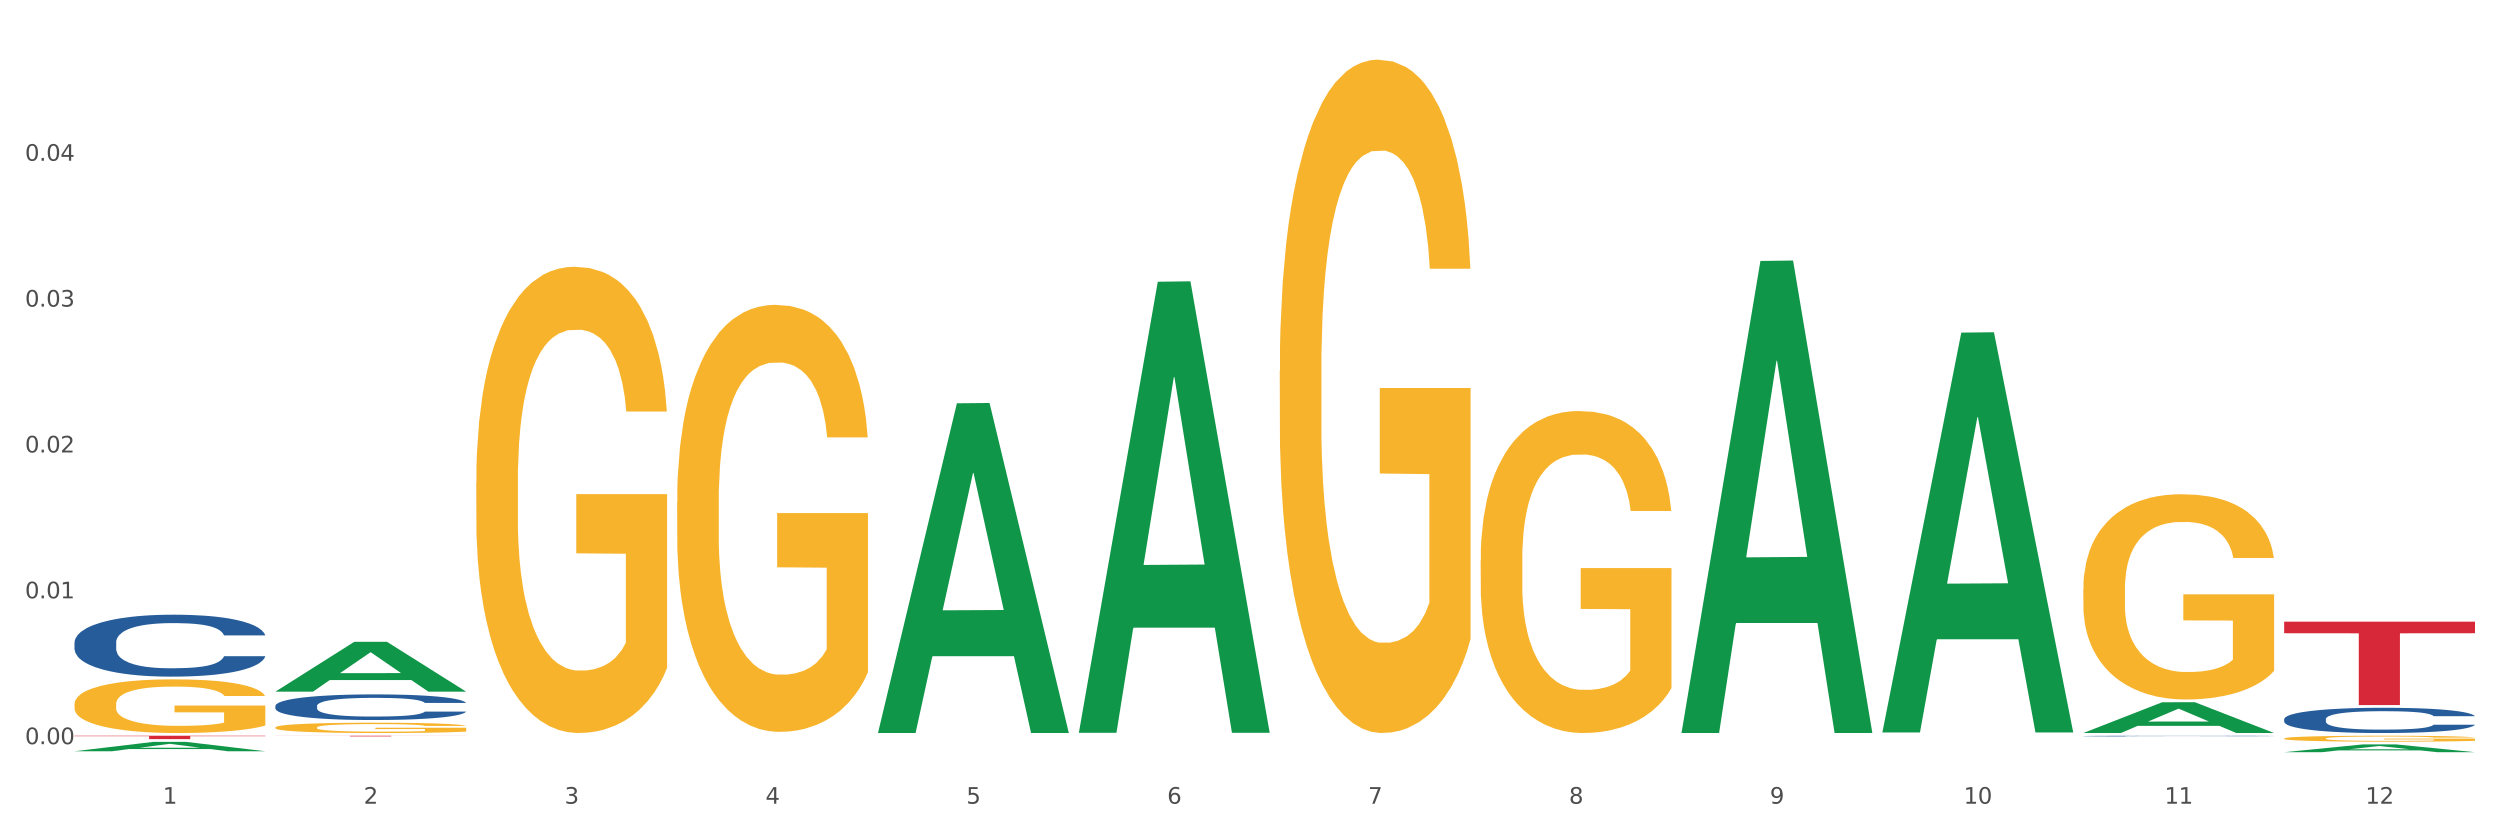 <?xml version="1.0" encoding="utf-8" standalone="no"?>
<!DOCTYPE svg PUBLIC "-//W3C//DTD SVG 1.1//EN"
  "http://www.w3.org/Graphics/SVG/1.1/DTD/svg11.dtd">
<svg xmlns:xlink="http://www.w3.org/1999/xlink" width="1080pt" height="360pt" viewBox="0 0 1080 360" xmlns="http://www.w3.org/2000/svg" version="1.1">
 <rect x="0" y="0" width="1080" height="360" fill="#333333" stroke="none"/>
 <defs>
  <style type="text/css">*{stroke-linejoin: round; stroke-linecap: butt}</style>
 </defs>
 <g id="figure_1">
  <g id="patch_1">
   <path d="M 0 360 
L 1080 360 
L 1080 0 
L 0 0 
z
" style="fill: #ffffff; stroke: #ffffff; stroke-linejoin: miter"/>
  </g>
  <g id="axes_1">
   <g id="matplotlib.axis_1">
    <g id="xtick_1">
     <g id="text_1">
      <!-- 1 -->
      <g style="fill: #4d4d4d" transform="translate(70.342 347.204) scale(0.096 -0.096)">
       <defs>
        <path id="DejaVuSans-31" d="M 794 531 
L 1825 531 
L 1825 4091 
L 703 3866 
L 703 4441 
L 1819 4666 
L 2450 4666 
L 2450 531 
L 3481 531 
L 3481 0 
L 794 0 
L 794 531 
z
" transform="scale(0.016)"/>
       </defs>
       <use xlink:href="#DejaVuSans-31"/>
      </g>
     </g>
    </g>
    <g id="xtick_2">
     <g id="text_2">
      <!-- 2 -->
      <g style="fill: #4d4d4d" transform="translate(157.122 347.204) scale(0.096 -0.096)">
       <defs>
        <path id="DejaVuSans-32" d="M 1228 531 
L 3431 531 
L 3431 0 
L 469 0 
L 469 531 
Q 828 903 1448 1529 
Q 2069 2156 2228 2338 
Q 2531 2678 2651 2914 
Q 2772 3150 2772 3378 
Q 2772 3750 2511 3984 
Q 2250 4219 1831 4219 
Q 1534 4219 1204 4116 
Q 875 4013 500 3803 
L 500 4441 
Q 881 4594 1212 4672 
Q 1544 4750 1819 4750 
Q 2544 4750 2975 4387 
Q 3406 4025 3406 3419 
Q 3406 3131 3298 2873 
Q 3191 2616 2906 2266 
Q 2828 2175 2409 1742 
Q 1991 1309 1228 531 
z
" transform="scale(0.016)"/>
       </defs>
       <use xlink:href="#DejaVuSans-32"/>
      </g>
     </g>
    </g>
    <g id="xtick_3">
     <g id="text_3">
      <!-- 3 -->
      <g style="fill: #4d4d4d" transform="translate(243.902 347.204) scale(0.096 -0.096)">
       <defs>
        <path id="DejaVuSans-33" d="M 2597 2516 
Q 3050 2419 3304 2112 
Q 3559 1806 3559 1356 
Q 3559 666 3084 287 
Q 2609 -91 1734 -91 
Q 1441 -91 1130 -33 
Q 819 25 488 141 
L 488 750 
Q 750 597 1062 519 
Q 1375 441 1716 441 
Q 2309 441 2620 675 
Q 2931 909 2931 1356 
Q 2931 1769 2642 2001 
Q 2353 2234 1838 2234 
L 1294 2234 
L 1294 2753 
L 1863 2753 
Q 2328 2753 2575 2939 
Q 2822 3125 2822 3475 
Q 2822 3834 2567 4026 
Q 2313 4219 1838 4219 
Q 1578 4219 1281 4162 
Q 984 4106 628 3988 
L 628 4550 
Q 988 4650 1302 4700 
Q 1616 4750 1894 4750 
Q 2613 4750 3031 4423 
Q 3450 4097 3450 3541 
Q 3450 3153 3228 2886 
Q 3006 2619 2597 2516 
z
" transform="scale(0.016)"/>
       </defs>
       <use xlink:href="#DejaVuSans-33"/>
      </g>
     </g>
    </g>
    <g id="xtick_4">
     <g id="text_4">
      <!-- 4 -->
      <g style="fill: #4d4d4d" transform="translate(330.683 347.204) scale(0.096 -0.096)">
       <defs>
        <path id="DejaVuSans-34" d="M 2419 4116 
L 825 1625 
L 2419 1625 
L 2419 4116 
z
M 2253 4666 
L 3047 4666 
L 3047 1625 
L 3713 1625 
L 3713 1100 
L 3047 1100 
L 3047 0 
L 2419 0 
L 2419 1100 
L 313 1100 
L 313 1709 
L 2253 4666 
z
" transform="scale(0.016)"/>
       </defs>
       <use xlink:href="#DejaVuSans-34"/>
      </g>
     </g>
    </g>
    <g id="xtick_5">
     <g id="text_5">
      <!-- 5 -->
      <g style="fill: #4d4d4d" transform="translate(417.463 347.204) scale(0.096 -0.096)">
       <defs>
        <path id="DejaVuSans-35" d="M 691 4666 
L 3169 4666 
L 3169 4134 
L 1269 4134 
L 1269 2991 
Q 1406 3038 1543 3061 
Q 1681 3084 1819 3084 
Q 2600 3084 3056 2656 
Q 3513 2228 3513 1497 
Q 3513 744 3044 326 
Q 2575 -91 1722 -91 
Q 1428 -91 1123 -41 
Q 819 9 494 109 
L 494 744 
Q 775 591 1075 516 
Q 1375 441 1709 441 
Q 2250 441 2565 725 
Q 2881 1009 2881 1497 
Q 2881 1984 2565 2268 
Q 2250 2553 1709 2553 
Q 1456 2553 1204 2497 
Q 953 2441 691 2322 
L 691 4666 
z
" transform="scale(0.016)"/>
       </defs>
       <use xlink:href="#DejaVuSans-35"/>
      </g>
     </g>
    </g>
    <g id="xtick_6">
     <g id="text_6">
      <!-- 6 -->
      <g style="fill: #4d4d4d" transform="translate(504.243 347.204) scale(0.096 -0.096)">
       <defs>
        <path id="DejaVuSans-36" d="M 2113 2584 
Q 1688 2584 1439 2293 
Q 1191 2003 1191 1497 
Q 1191 994 1439 701 
Q 1688 409 2113 409 
Q 2538 409 2786 701 
Q 3034 994 3034 1497 
Q 3034 2003 2786 2293 
Q 2538 2584 2113 2584 
z
M 3366 4563 
L 3366 3988 
Q 3128 4100 2886 4159 
Q 2644 4219 2406 4219 
Q 1781 4219 1451 3797 
Q 1122 3375 1075 2522 
Q 1259 2794 1537 2939 
Q 1816 3084 2150 3084 
Q 2853 3084 3261 2657 
Q 3669 2231 3669 1497 
Q 3669 778 3244 343 
Q 2819 -91 2113 -91 
Q 1303 -91 875 529 
Q 447 1150 447 2328 
Q 447 3434 972 4092 
Q 1497 4750 2381 4750 
Q 2619 4750 2861 4703 
Q 3103 4656 3366 4563 
z
" transform="scale(0.016)"/>
       </defs>
       <use xlink:href="#DejaVuSans-36"/>
      </g>
     </g>
    </g>
    <g id="xtick_7">
     <g id="text_7">
      <!-- 7 -->
      <g style="fill: #4d4d4d" transform="translate(591.024 347.204) scale(0.096 -0.096)">
       <defs>
        <path id="DejaVuSans-37" d="M 525 4666 
L 3525 4666 
L 3525 4397 
L 1831 0 
L 1172 0 
L 2766 4134 
L 525 4134 
L 525 4666 
z
" transform="scale(0.016)"/>
       </defs>
       <use xlink:href="#DejaVuSans-37"/>
      </g>
     </g>
    </g>
    <g id="xtick_8">
     <g id="text_8">
      <!-- 8 -->
      <g style="fill: #4d4d4d" transform="translate(677.804 347.204) scale(0.096 -0.096)">
       <defs>
        <path id="DejaVuSans-38" d="M 2034 2216 
Q 1584 2216 1326 1975 
Q 1069 1734 1069 1313 
Q 1069 891 1326 650 
Q 1584 409 2034 409 
Q 2484 409 2743 651 
Q 3003 894 3003 1313 
Q 3003 1734 2745 1975 
Q 2488 2216 2034 2216 
z
M 1403 2484 
Q 997 2584 770 2862 
Q 544 3141 544 3541 
Q 544 4100 942 4425 
Q 1341 4750 2034 4750 
Q 2731 4750 3128 4425 
Q 3525 4100 3525 3541 
Q 3525 3141 3298 2862 
Q 3072 2584 2669 2484 
Q 3125 2378 3379 2068 
Q 3634 1759 3634 1313 
Q 3634 634 3220 271 
Q 2806 -91 2034 -91 
Q 1263 -91 848 271 
Q 434 634 434 1313 
Q 434 1759 690 2068 
Q 947 2378 1403 2484 
z
M 1172 3481 
Q 1172 3119 1398 2916 
Q 1625 2713 2034 2713 
Q 2441 2713 2670 2916 
Q 2900 3119 2900 3481 
Q 2900 3844 2670 4047 
Q 2441 4250 2034 4250 
Q 1625 4250 1398 4047 
Q 1172 3844 1172 3481 
z
" transform="scale(0.016)"/>
       </defs>
       <use xlink:href="#DejaVuSans-38"/>
      </g>
     </g>
    </g>
    <g id="xtick_9">
     <g id="text_9">
      <!-- 9 -->
      <g style="fill: #4d4d4d" transform="translate(764.584 347.204) scale(0.096 -0.096)">
       <defs>
        <path id="DejaVuSans-39" d="M 703 97 
L 703 672 
Q 941 559 1184 500 
Q 1428 441 1663 441 
Q 2288 441 2617 861 
Q 2947 1281 2994 2138 
Q 2813 1869 2534 1725 
Q 2256 1581 1919 1581 
Q 1219 1581 811 2004 
Q 403 2428 403 3163 
Q 403 3881 828 4315 
Q 1253 4750 1959 4750 
Q 2769 4750 3195 4129 
Q 3622 3509 3622 2328 
Q 3622 1225 3098 567 
Q 2575 -91 1691 -91 
Q 1453 -91 1209 -44 
Q 966 3 703 97 
z
M 1959 2075 
Q 2384 2075 2632 2365 
Q 2881 2656 2881 3163 
Q 2881 3666 2632 3958 
Q 2384 4250 1959 4250 
Q 1534 4250 1286 3958 
Q 1038 3666 1038 3163 
Q 1038 2656 1286 2365 
Q 1534 2075 1959 2075 
z
" transform="scale(0.016)"/>
       </defs>
       <use xlink:href="#DejaVuSans-39"/>
      </g>
     </g>
    </g>
    <g id="xtick_10">
     <g id="text_10">
      <!-- 10 -->
      <g style="fill: #4d4d4d" transform="translate(848.311 347.204) scale(0.096 -0.096)">
       <defs>
        <path id="DejaVuSans-30" d="M 2034 4250 
Q 1547 4250 1301 3770 
Q 1056 3291 1056 2328 
Q 1056 1369 1301 889 
Q 1547 409 2034 409 
Q 2525 409 2770 889 
Q 3016 1369 3016 2328 
Q 3016 3291 2770 3770 
Q 2525 4250 2034 4250 
z
M 2034 4750 
Q 2819 4750 3233 4129 
Q 3647 3509 3647 2328 
Q 3647 1150 3233 529 
Q 2819 -91 2034 -91 
Q 1250 -91 836 529 
Q 422 1150 422 2328 
Q 422 3509 836 4129 
Q 1250 4750 2034 4750 
z
" transform="scale(0.016)"/>
       </defs>
       <use xlink:href="#DejaVuSans-31"/>
       <use xlink:href="#DejaVuSans-30" transform="translate(63.623 0)"/>
      </g>
     </g>
    </g>
    <g id="xtick_11">
     <g id="text_11">
      <!-- 11 -->
      <g style="fill: #4d4d4d" transform="translate(935.091 347.204) scale(0.096 -0.096)">
       <use xlink:href="#DejaVuSans-31"/>
       <use xlink:href="#DejaVuSans-31" transform="translate(63.623 0)"/>
      </g>
     </g>
    </g>
    <g id="xtick_12">
     <g id="text_12">
      <!-- 12 -->
      <g style="fill: #4d4d4d" transform="translate(1021.871 347.204) scale(0.096 -0.096)">
       <use xlink:href="#DejaVuSans-31"/>
       <use xlink:href="#DejaVuSans-32" transform="translate(63.623 0)"/>
      </g>
     </g>
    </g>
    <g id="xtick_13"/>
    <g id="xtick_14"/>
    <g id="xtick_15"/>
    <g id="xtick_16"/>
    <g id="xtick_17"/>
    <g id="xtick_18"/>
    <g id="xtick_19"/>
    <g id="xtick_20"/>
    <g id="xtick_21"/>
    <g id="xtick_22"/>
    <g id="xtick_23"/>
   </g>
   <g id="matplotlib.axis_2">
    <g id="ytick_1">
     <g id="text_13">
      <!-- 0.00 -->
      <g style="fill: #4d4d4d" transform="translate(10.8 321.485) scale(0.096 -0.096)">
       <defs>
        <path id="DejaVuSans-2e" d="M 684 794 
L 1344 794 
L 1344 0 
L 684 0 
L 684 794 
z
" transform="scale(0.016)"/>
       </defs>
       <use xlink:href="#DejaVuSans-30"/>
       <use xlink:href="#DejaVuSans-2e" transform="translate(63.623 0)"/>
       <use xlink:href="#DejaVuSans-30" transform="translate(95.41 0)"/>
       <use xlink:href="#DejaVuSans-30" transform="translate(159.033 0)"/>
      </g>
     </g>
    </g>
    <g id="ytick_2">
     <g id="text_14">
      <!-- 0.01 -->
      <g style="fill: #4d4d4d" transform="translate(10.8 258.476) scale(0.096 -0.096)">
       <use xlink:href="#DejaVuSans-30"/>
       <use xlink:href="#DejaVuSans-2e" transform="translate(63.623 0)"/>
       <use xlink:href="#DejaVuSans-30" transform="translate(95.41 0)"/>
       <use xlink:href="#DejaVuSans-31" transform="translate(159.033 0)"/>
      </g>
     </g>
    </g>
    <g id="ytick_3">
     <g id="text_15">
      <!-- 0.02 -->
      <g style="fill: #4d4d4d" transform="translate(10.8 195.467) scale(0.096 -0.096)">
       <use xlink:href="#DejaVuSans-30"/>
       <use xlink:href="#DejaVuSans-2e" transform="translate(63.623 0)"/>
       <use xlink:href="#DejaVuSans-30" transform="translate(95.41 0)"/>
       <use xlink:href="#DejaVuSans-32" transform="translate(159.033 0)"/>
      </g>
     </g>
    </g>
    <g id="ytick_4">
     <g id="text_16">
      <!-- 0.03 -->
      <g style="fill: #4d4d4d" transform="translate(10.8 132.459) scale(0.096 -0.096)">
       <use xlink:href="#DejaVuSans-30"/>
       <use xlink:href="#DejaVuSans-2e" transform="translate(63.623 0)"/>
       <use xlink:href="#DejaVuSans-30" transform="translate(95.41 0)"/>
       <use xlink:href="#DejaVuSans-33" transform="translate(159.033 0)"/>
      </g>
     </g>
    </g>
    <g id="ytick_5">
     <g id="text_17">
      <!-- 0.04 -->
      <g style="fill: #4d4d4d" transform="translate(10.8 69.45) scale(0.096 -0.096)">
       <use xlink:href="#DejaVuSans-30"/>
       <use xlink:href="#DejaVuSans-2e" transform="translate(63.623 0)"/>
       <use xlink:href="#DejaVuSans-30" transform="translate(95.41 0)"/>
       <use xlink:href="#DejaVuSans-34" transform="translate(159.033 0)"/>
      </g>
     </g>
    </g>
    <g id="ytick_6"/>
    <g id="ytick_7"/>
    <g id="ytick_8"/>
    <g id="ytick_9"/>
    <g id="ytick_10"/>
   </g>
   <g id="PolyCollection_1">
    <path d="M 32.175 324.531 
L 32.26 324.527 
L 66.256 320.489 
L 80.365 320.485 
L 114.616 324.539 
L 98.298 324.539 
L 90.904 323.595 
L 55.803 323.595 
L 55.548 323.61 
L 48.408 324.539 
L 32.175 324.539 
L 32.175 324.531 
L 60.222 323.032 
L 86.484 323.028 
L 73.481 321.349 
L 73.311 321.342 
L 73.141 321.353 
L 60.137 323.028 
L 60.222 323.032 
L 32.175 324.531 
z
" clip-path="url(#p5a943d84c9)" style="fill: #109648"/>
    <path d="M 205.736 208.319 
L 205.833 208.136 
L 205.833 201.513 
L 206.028 195.81 
L 207.001 182.014 
L 208.461 170.609 
L 209.532 164.538 
L 210.602 159.571 
L 211.868 154.604 
L 213.425 149.454 
L 216.248 141.911 
L 218 138.048 
L 220.141 134.001 
L 224.034 128.115 
L 226.857 124.804 
L 229.777 122.044 
L 234.546 118.733 
L 237.661 117.261 
L 240.97 116.158 
L 244.961 115.422 
L 247.978 115.238 
L 254.597 115.79 
L 260.242 117.445 
L 262.968 118.733 
L 266.472 120.941 
L 268.321 122.412 
L 271.338 125.355 
L 274.453 129.219 
L 276.594 132.53 
L 279.806 138.784 
L 282.24 145.039 
L 284.478 152.765 
L 285.646 158.1 
L 286.522 163.066 
L 287.301 168.769 
L 288.08 177.783 
L 270.56 177.783 
L 269.878 171.344 
L 268.808 165.274 
L 267.25 159.387 
L 265.888 155.708 
L 263.552 151.109 
L 261.41 148.166 
L 259.172 145.959 
L 256.446 144.119 
L 254.305 143.199 
L 251.288 142.463 
L 245.35 142.647 
L 241.36 144.119 
L 238.634 145.959 
L 236.882 147.614 
L 235.325 149.454 
L 233.573 152.029 
L 231.529 155.892 
L 230.069 159.387 
L 228.609 163.802 
L 227.441 168.217 
L 226.37 173.368 
L 225.494 178.887 
L 224.813 184.589 
L 224.229 191.58 
L 223.742 203.169 
L 223.742 228.371 
L 223.937 234.073 
L 224.424 241.615 
L 225.008 247.318 
L 225.981 254.124 
L 226.857 258.723 
L 228.512 265.346 
L 230.361 270.864 
L 231.821 274.36 
L 233.281 277.303 
L 235.812 281.35 
L 238.634 284.661 
L 241.068 286.685 
L 244.377 288.524 
L 246.616 289.26 
L 248.562 289.628 
L 253.332 289.628 
L 256.738 289.076 
L 260.534 287.788 
L 263.454 286.133 
L 265.888 284.109 
L 268.613 280.798 
L 270.365 277.671 
L 270.365 239.224 
L 248.952 239.04 
L 248.952 213.47 
L 288.177 213.47 
L 288.177 288.524 
L 286.522 292.387 
L 284.673 295.882 
L 282.726 299.01 
L 279.806 302.873 
L 276.302 306.552 
L 273.188 309.127 
L 269.878 311.335 
L 265.985 313.358 
L 260.924 315.198 
L 257.809 315.934 
L 253.916 316.485 
L 249.341 316.669 
L 245.35 316.301 
L 241.457 315.382 
L 237.369 313.726 
L 233.378 311.335 
L 230.361 308.943 
L 227.344 306 
L 224.132 302.137 
L 221.601 298.458 
L 219.654 295.147 
L 217.513 290.916 
L 215.177 285.397 
L 213.425 280.43 
L 211.868 275.279 
L 210.213 268.657 
L 209.045 262.954 
L 207.877 255.78 
L 207.196 250.445 
L 206.417 242.167 
L 205.833 230.578 
L 205.736 208.319 
z
" clip-path="url(#p5a943d84c9)" style="fill: #f7b32b"/>
    <path d="M 292.516 216.936 
L 292.613 216.767 
L 292.613 210.702 
L 292.808 205.479 
L 293.781 192.843 
L 295.241 182.397 
L 296.312 176.837 
L 297.383 172.288 
L 298.648 167.739 
L 300.205 163.021 
L 303.028 156.113 
L 304.78 152.575 
L 306.921 148.868 
L 310.815 143.477 
L 313.637 140.444 
L 316.557 137.917 
L 321.327 134.884 
L 324.441 133.536 
L 327.751 132.526 
L 331.741 131.852 
L 334.759 131.683 
L 341.377 132.189 
L 347.023 133.705 
L 349.748 134.884 
L 353.252 136.906 
L 355.101 138.254 
L 358.119 140.95 
L 361.233 144.488 
L 363.375 147.521 
L 366.587 153.249 
L 369.02 158.977 
L 371.259 166.054 
L 372.427 170.94 
L 373.303 175.489 
L 374.081 180.712 
L 374.86 188.968 
L 357.34 188.968 
L 356.659 183.071 
L 355.588 177.511 
L 354.031 172.119 
L 352.668 168.75 
L 350.332 164.537 
L 348.191 161.842 
L 345.952 159.82 
L 343.227 158.135 
L 341.085 157.293 
L 338.068 156.619 
L 332.131 156.787 
L 328.14 158.135 
L 325.415 159.82 
L 323.663 161.336 
L 322.105 163.021 
L 320.353 165.38 
L 318.309 168.918 
L 316.849 172.119 
L 315.389 176.163 
L 314.221 180.206 
L 313.151 184.924 
L 312.275 189.978 
L 311.593 195.201 
L 311.009 201.604 
L 310.523 212.218 
L 310.523 235.301 
L 310.717 240.524 
L 311.204 247.431 
L 311.788 252.654 
L 312.761 258.888 
L 313.637 263.1 
L 315.292 269.166 
L 317.141 274.22 
L 318.601 277.421 
L 320.061 280.117 
L 322.592 283.824 
L 325.415 286.857 
L 327.848 288.71 
L 331.157 290.395 
L 333.396 291.069 
L 335.343 291.406 
L 340.112 291.406 
L 343.519 290.9 
L 347.315 289.721 
L 350.235 288.204 
L 352.668 286.351 
L 355.393 283.318 
L 357.145 280.454 
L 357.145 245.241 
L 335.732 245.073 
L 335.732 221.653 
L 374.957 221.653 
L 374.957 290.395 
L 373.303 293.933 
L 371.453 297.134 
L 369.507 299.998 
L 366.587 303.536 
L 363.083 306.906 
L 359.968 309.265 
L 356.659 311.287 
L 352.765 313.14 
L 347.704 314.825 
L 344.589 315.499 
L 340.696 316.004 
L 336.121 316.173 
L 332.131 315.836 
L 328.237 314.993 
L 324.149 313.477 
L 320.159 311.287 
L 317.141 309.096 
L 314.124 306.401 
L 310.912 302.863 
L 308.381 299.493 
L 306.435 296.46 
L 304.293 292.585 
L 301.957 287.531 
L 300.205 282.981 
L 298.648 278.264 
L 296.993 272.198 
L 295.825 266.975 
L 294.657 260.405 
L 293.976 255.519 
L 293.197 247.937 
L 292.613 237.322 
L 292.516 216.936 
z
" clip-path="url(#p5a943d84c9)" style="fill: #f7b32b"/>
    <path d="M 552.857 160.189 
L 552.954 159.923 
L 552.954 150.359 
L 553.149 142.123 
L 554.122 122.198 
L 555.582 105.727 
L 556.653 96.959 
L 557.724 89.786 
L 558.989 82.613 
L 560.546 75.174 
L 563.369 64.282 
L 565.121 58.703 
L 567.262 52.858 
L 571.156 44.356 
L 573.978 39.574 
L 576.898 35.589 
L 581.668 30.807 
L 584.782 28.682 
L 588.092 27.088 
L 592.082 26.025 
L 595.1 25.759 
L 601.718 26.557 
L 607.364 28.948 
L 610.089 30.807 
L 613.593 33.995 
L 615.442 36.121 
L 618.46 40.371 
L 621.574 45.951 
L 623.716 50.733 
L 626.928 59.765 
L 629.361 68.798 
L 631.6 79.956 
L 632.768 87.661 
L 633.644 94.834 
L 634.422 103.07 
L 635.201 116.088 
L 617.681 116.088 
L 617 106.789 
L 615.929 98.022 
L 614.372 89.521 
L 613.009 84.207 
L 610.673 77.565 
L 608.532 73.315 
L 606.293 70.127 
L 603.568 67.47 
L 601.426 66.142 
L 598.409 65.079 
L 592.472 65.344 
L 588.481 67.47 
L 585.756 70.127 
L 584.004 72.518 
L 582.446 75.174 
L 580.694 78.894 
L 578.65 84.473 
L 577.19 89.521 
L 575.73 95.897 
L 574.562 102.273 
L 573.492 109.712 
L 572.616 117.682 
L 571.934 125.918 
L 571.35 136.013 
L 570.864 152.75 
L 570.864 189.147 
L 571.058 197.383 
L 571.545 208.276 
L 572.129 216.511 
L 573.102 226.341 
L 573.978 232.983 
L 575.633 242.547 
L 577.482 250.517 
L 578.942 255.565 
L 580.402 259.816 
L 582.933 265.661 
L 585.756 270.443 
L 588.189 273.365 
L 591.498 276.022 
L 593.737 277.084 
L 595.684 277.616 
L 600.453 277.616 
L 603.86 276.819 
L 607.656 274.959 
L 610.576 272.568 
L 613.009 269.646 
L 615.734 264.863 
L 617.486 260.347 
L 617.486 204.822 
L 596.073 204.556 
L 596.073 167.628 
L 635.298 167.628 
L 635.298 276.022 
L 633.644 281.601 
L 631.794 286.649 
L 629.848 291.165 
L 626.928 296.744 
L 623.424 302.057 
L 620.309 305.777 
L 617 308.965 
L 613.106 311.887 
L 608.045 314.544 
L 604.93 315.607 
L 601.037 316.404 
L 596.462 316.669 
L 592.472 316.138 
L 588.578 314.81 
L 584.49 312.419 
L 580.5 308.965 
L 577.482 305.511 
L 574.465 301.26 
L 571.253 295.681 
L 568.722 290.368 
L 566.776 285.586 
L 564.634 279.475 
L 562.298 271.505 
L 560.546 264.332 
L 558.989 256.893 
L 557.334 247.329 
L 556.166 239.093 
L 554.998 228.732 
L 554.317 221.028 
L 553.538 209.073 
L 552.954 192.335 
L 552.857 160.189 
z
" clip-path="url(#p5a943d84c9)" style="fill: #f7b32b"/>
    <path d="M 639.637 241.84 
L 639.735 241.713 
L 639.735 237.14 
L 639.929 233.201 
L 640.903 223.673 
L 642.363 215.796 
L 643.433 211.604 
L 644.504 208.174 
L 645.769 204.744 
L 647.327 201.186 
L 650.149 195.977 
L 651.901 193.31 
L 654.043 190.515 
L 657.936 186.449 
L 660.759 184.162 
L 663.679 182.257 
L 668.448 179.97 
L 671.563 178.954 
L 674.872 178.191 
L 678.863 177.683 
L 681.88 177.556 
L 688.499 177.937 
L 694.144 179.081 
L 696.869 179.97 
L 700.373 181.494 
L 702.223 182.511 
L 705.24 184.544 
L 708.355 187.211 
L 710.496 189.498 
L 713.708 193.818 
L 716.141 198.137 
L 718.38 203.473 
L 719.548 207.157 
L 720.424 210.588 
L 721.203 214.526 
L 721.981 220.751 
L 704.461 220.751 
L 703.78 216.305 
L 702.709 212.112 
L 701.152 208.047 
L 699.789 205.506 
L 697.453 202.33 
L 695.312 200.297 
L 693.073 198.772 
L 690.348 197.502 
L 688.207 196.867 
L 685.189 196.359 
L 679.252 196.486 
L 675.261 197.502 
L 672.536 198.772 
L 670.784 199.916 
L 669.227 201.186 
L 667.475 202.965 
L 665.431 205.633 
L 663.971 208.047 
L 662.511 211.096 
L 661.343 214.145 
L 660.272 217.702 
L 659.396 221.513 
L 658.715 225.452 
L 658.131 230.279 
L 657.644 238.283 
L 657.644 255.688 
L 657.839 259.627 
L 658.325 264.835 
L 658.909 268.774 
L 659.883 273.474 
L 660.759 276.65 
L 662.413 281.224 
L 664.263 285.035 
L 665.723 287.449 
L 667.183 289.482 
L 669.713 292.277 
L 672.536 294.564 
L 674.969 295.961 
L 678.279 297.232 
L 680.517 297.74 
L 682.464 297.994 
L 687.233 297.994 
L 690.64 297.613 
L 694.436 296.723 
L 697.356 295.58 
L 699.789 294.183 
L 702.515 291.896 
L 704.267 289.736 
L 704.267 263.184 
L 682.853 263.057 
L 682.853 245.398 
L 722.079 245.398 
L 722.079 297.232 
L 720.424 299.9 
L 718.575 302.313 
L 716.628 304.473 
L 713.708 307.141 
L 710.204 309.682 
L 707.089 311.461 
L 703.78 312.985 
L 699.887 314.383 
L 694.825 315.653 
L 691.711 316.161 
L 687.817 316.542 
L 683.243 316.669 
L 679.252 316.415 
L 675.359 315.78 
L 671.271 314.637 
L 667.28 312.985 
L 664.263 311.334 
L 661.245 309.301 
L 658.033 306.633 
L 655.503 304.092 
L 653.556 301.805 
L 651.415 298.883 
L 649.079 295.072 
L 647.327 291.642 
L 645.769 288.084 
L 644.115 283.511 
L 642.947 279.572 
L 641.779 274.618 
L 641.097 270.933 
L 640.319 265.217 
L 639.735 257.213 
L 639.637 241.84 
z
" clip-path="url(#p5a943d84c9)" style="fill: #f7b32b"/>
    <path d="M 899.978 254.489 
L 900.076 254.408 
L 900.076 251.492 
L 900.27 248.982 
L 901.244 242.908 
L 902.704 237.887 
L 903.774 235.215 
L 904.845 233.028 
L 906.11 230.842 
L 907.668 228.574 
L 910.49 225.254 
L 912.242 223.553 
L 914.384 221.771 
L 918.277 219.18 
L 921.1 217.722 
L 924.02 216.507 
L 928.789 215.05 
L 931.904 214.402 
L 935.213 213.916 
L 939.204 213.592 
L 942.221 213.511 
L 948.84 213.754 
L 954.485 214.483 
L 957.21 215.05 
L 960.714 216.022 
L 962.564 216.669 
L 965.581 217.965 
L 968.696 219.666 
L 970.837 221.124 
L 974.049 223.877 
L 976.482 226.63 
L 978.721 230.032 
L 979.889 232.38 
L 980.765 234.567 
L 981.544 237.077 
L 982.322 241.046 
L 964.802 241.046 
L 964.121 238.211 
L 963.05 235.539 
L 961.493 232.947 
L 960.13 231.327 
L 957.794 229.303 
L 955.653 228.007 
L 953.414 227.035 
L 950.689 226.225 
L 948.548 225.821 
L 945.53 225.497 
L 939.593 225.578 
L 935.602 226.225 
L 932.877 227.035 
L 931.125 227.764 
L 929.568 228.574 
L 927.816 229.708 
L 925.772 231.408 
L 924.312 232.947 
L 922.852 234.891 
L 921.684 236.834 
L 920.613 239.102 
L 919.737 241.531 
L 919.056 244.042 
L 918.472 247.119 
L 917.985 252.221 
L 917.985 263.316 
L 918.18 265.827 
L 918.666 269.147 
L 919.25 271.657 
L 920.224 274.654 
L 921.1 276.678 
L 922.754 279.594 
L 924.604 282.023 
L 926.064 283.562 
L 927.524 284.858 
L 930.054 286.639 
L 932.877 288.097 
L 935.31 288.988 
L 938.62 289.798 
L 940.858 290.122 
L 942.805 290.284 
L 947.574 290.284 
L 950.981 290.041 
L 954.777 289.474 
L 957.697 288.745 
L 960.13 287.854 
L 962.856 286.397 
L 964.608 285.02 
L 964.608 268.094 
L 943.194 268.013 
L 943.194 256.756 
L 982.42 256.756 
L 982.42 289.798 
L 980.765 291.498 
L 978.916 293.037 
L 976.969 294.414 
L 974.049 296.115 
L 970.545 297.734 
L 967.43 298.868 
L 964.121 299.84 
L 960.228 300.731 
L 955.166 301.54 
L 952.052 301.864 
L 948.158 302.107 
L 943.584 302.188 
L 939.593 302.026 
L 935.7 301.621 
L 931.612 300.893 
L 927.621 299.84 
L 924.604 298.787 
L 921.586 297.491 
L 918.374 295.791 
L 915.844 294.171 
L 913.897 292.713 
L 911.756 290.851 
L 909.42 288.421 
L 907.668 286.235 
L 906.11 283.967 
L 904.456 281.052 
L 903.288 278.541 
L 902.12 275.383 
L 901.438 273.034 
L 900.66 269.39 
L 900.076 264.288 
L 899.978 254.489 
z
" clip-path="url(#p5a943d84c9)" style="fill: #f7b32b"/>
    <path d="M 986.759 319.024 
L 986.856 319.021 
L 986.856 318.937 
L 987.051 318.864 
L 988.024 318.688 
L 989.484 318.543 
L 990.555 318.466 
L 991.625 318.403 
L 992.891 318.339 
L 994.448 318.274 
L 997.271 318.178 
L 999.023 318.128 
L 1001.164 318.077 
L 1005.057 318.002 
L 1007.88 317.96 
L 1010.8 317.924 
L 1015.569 317.882 
L 1018.684 317.863 
L 1021.993 317.849 
L 1025.984 317.84 
L 1029.001 317.838 
L 1035.62 317.845 
L 1041.265 317.866 
L 1043.991 317.882 
L 1047.495 317.91 
L 1049.344 317.929 
L 1052.361 317.967 
L 1055.476 318.016 
L 1057.617 318.058 
L 1060.829 318.138 
L 1063.263 318.217 
L 1065.501 318.316 
L 1066.669 318.384 
L 1067.545 318.447 
L 1068.324 318.52 
L 1069.103 318.635 
L 1051.583 318.635 
L 1050.901 318.553 
L 1049.831 318.475 
L 1048.273 318.4 
L 1046.911 318.353 
L 1044.575 318.295 
L 1042.433 318.257 
L 1040.195 318.229 
L 1037.469 318.206 
L 1035.328 318.194 
L 1032.311 318.185 
L 1026.373 318.187 
L 1022.383 318.206 
L 1019.657 318.229 
L 1017.905 318.25 
L 1016.348 318.274 
L 1014.596 318.306 
L 1012.552 318.356 
L 1011.092 318.4 
L 1009.632 318.456 
L 1008.464 318.513 
L 1007.393 318.578 
L 1006.517 318.649 
L 1005.836 318.721 
L 1005.252 318.81 
L 1004.765 318.958 
L 1004.765 319.279 
L 1004.96 319.352 
L 1005.447 319.448 
L 1006.031 319.521 
L 1007.004 319.607 
L 1007.88 319.666 
L 1009.535 319.75 
L 1011.384 319.821 
L 1012.844 319.865 
L 1014.304 319.903 
L 1016.835 319.954 
L 1019.657 319.996 
L 1022.091 320.022 
L 1025.4 320.046 
L 1027.639 320.055 
L 1029.585 320.06 
L 1034.355 320.06 
L 1037.761 320.053 
L 1041.557 320.036 
L 1044.477 320.015 
L 1046.911 319.989 
L 1049.636 319.947 
L 1051.388 319.907 
L 1051.388 319.417 
L 1029.975 319.415 
L 1029.975 319.089 
L 1069.2 319.089 
L 1069.2 320.046 
L 1067.545 320.095 
L 1065.696 320.139 
L 1063.749 320.179 
L 1060.829 320.228 
L 1057.325 320.275 
L 1054.211 320.308 
L 1050.901 320.336 
L 1047.008 320.362 
L 1041.947 320.385 
L 1038.832 320.395 
L 1034.939 320.402 
L 1030.364 320.404 
L 1026.373 320.399 
L 1022.48 320.388 
L 1018.392 320.367 
L 1014.401 320.336 
L 1011.384 320.306 
L 1008.367 320.268 
L 1005.155 320.219 
L 1002.624 320.172 
L 1000.677 320.13 
L 998.536 320.076 
L 996.2 320.006 
L 994.448 319.942 
L 992.891 319.877 
L 991.236 319.792 
L 990.068 319.72 
L 988.9 319.628 
L 988.219 319.56 
L 987.44 319.455 
L 986.856 319.307 
L 986.759 319.024 
z
" clip-path="url(#p5a943d84c9)" style="fill: #f7b32b"/>
    <path d="M 986.759 310.662 
L 986.856 310.652 
L 986.856 310.373 
L 987.148 309.994 
L 988.22 309.297 
L 989.585 308.769 
L 991.923 308.151 
L 993.19 307.892 
L 994.847 307.603 
L 998.258 307.135 
L 1002.156 306.736 
L 1004.884 306.517 
L 1006.93 306.377 
L 1011.511 306.128 
L 1014.142 306.019 
L 1016.87 305.929 
L 1019.209 305.869 
L 1023.107 305.8 
L 1026.225 305.77 
L 1029.831 305.76 
L 1032.852 305.77 
L 1036.847 305.809 
L 1042.694 305.929 
L 1044.935 305.999 
L 1047.956 306.118 
L 1051.075 306.278 
L 1053.608 306.437 
L 1056.532 306.666 
L 1059.553 306.965 
L 1062.476 307.344 
L 1064.522 307.693 
L 1066.179 308.061 
L 1067.641 308.509 
L 1068.713 308.998 
L 1069.2 309.406 
L 1051.367 309.406 
L 1050.88 309.038 
L 1049.905 308.639 
L 1048.931 308.37 
L 1047.859 308.151 
L 1046.202 307.902 
L 1044.74 307.742 
L 1042.304 307.553 
L 1040.063 307.433 
L 1038.211 307.364 
L 1035.97 307.304 
L 1031.195 307.244 
L 1027.784 307.244 
L 1025.641 307.264 
L 1023.009 307.314 
L 1020.768 307.384 
L 1018.137 307.503 
L 1016.091 307.633 
L 1014.044 307.802 
L 1012.875 307.922 
L 1011.121 308.141 
L 1009.951 308.32 
L 1008.392 308.629 
L 1007.515 308.848 
L 1005.956 309.416 
L 1005.274 309.835 
L 1004.982 310.124 
L 1004.787 310.442 
L 1004.787 311.997 
L 1005.371 312.694 
L 1005.859 312.993 
L 1006.638 313.332 
L 1008.1 313.77 
L 1010.244 314.198 
L 1012.485 314.507 
L 1014.337 314.697 
L 1016.091 314.836 
L 1017.845 314.946 
L 1019.989 315.045 
L 1021.743 315.105 
L 1024.374 315.165 
L 1027.492 315.195 
L 1029.928 315.195 
L 1034.898 315.145 
L 1037.139 315.095 
L 1039.283 315.025 
L 1041.622 314.916 
L 1043.474 314.796 
L 1044.546 314.707 
L 1046.3 314.517 
L 1047.664 314.318 
L 1048.833 314.089 
L 1049.613 313.89 
L 1050.49 313.591 
L 1051.172 313.252 
L 1051.367 313.073 
L 1069.2 313.073 
L 1068.81 313.431 
L 1068.128 313.78 
L 1066.764 314.248 
L 1065.692 314.517 
L 1064.035 314.846 
L 1062.281 315.125 
L 1059.845 315.434 
L 1057.604 315.663 
L 1055.265 315.862 
L 1052.731 316.042 
L 1048.151 316.291 
L 1046.495 316.361 
L 1042.986 316.48 
L 1040.258 316.55 
L 1036.262 316.62 
L 1032.17 316.659 
L 1027.882 316.669 
L 1024.081 316.649 
L 1019.891 316.59 
L 1017.26 316.53 
L 1014.337 316.44 
L 1010.926 316.301 
L 1007.71 316.131 
L 1004.689 315.932 
L 1001.863 315.703 
L 999.232 315.444 
L 995.821 315.015 
L 993.288 314.597 
L 991.436 314.208 
L 990.169 313.88 
L 988.903 313.461 
L 988.22 313.172 
L 987.148 312.475 
L 986.759 311.827 
L 986.759 310.662 
z
" clip-path="url(#p5a943d84c9)" style="fill: #255c99"/>
    <path d="M 899.978 317.981 
L 900.076 317.981 
L 900.076 317.972 
L 900.368 317.961 
L 901.44 317.941 
L 902.804 317.926 
L 905.143 317.908 
L 906.41 317.9 
L 908.067 317.892 
L 911.477 317.878 
L 915.375 317.866 
L 918.104 317.86 
L 920.15 317.856 
L 924.73 317.848 
L 927.361 317.845 
L 930.09 317.843 
L 932.429 317.841 
L 936.327 317.839 
L 939.445 317.838 
L 943.051 317.838 
L 946.071 317.838 
L 950.067 317.839 
L 955.914 317.843 
L 958.155 317.845 
L 961.176 317.848 
L 964.294 317.853 
L 966.828 317.857 
L 969.751 317.864 
L 972.772 317.873 
L 975.696 317.884 
L 977.742 317.894 
L 979.399 317.905 
L 980.86 317.918 
L 981.932 317.932 
L 982.42 317.944 
L 964.587 317.944 
L 964.099 317.933 
L 963.125 317.922 
L 962.15 317.914 
L 961.078 317.908 
L 959.422 317.9 
L 957.96 317.896 
L 955.524 317.89 
L 953.283 317.887 
L 951.431 317.885 
L 949.19 317.883 
L 944.415 317.881 
L 941.004 317.881 
L 938.86 317.882 
L 936.229 317.883 
L 933.988 317.885 
L 931.357 317.889 
L 929.31 317.892 
L 927.264 317.897 
L 926.095 317.901 
L 924.34 317.907 
L 923.171 317.912 
L 921.612 317.922 
L 920.735 317.928 
L 919.176 317.945 
L 918.494 317.957 
L 918.201 317.965 
L 918.006 317.974 
L 918.006 318.02 
L 918.591 318.04 
L 919.078 318.049 
L 919.858 318.059 
L 921.32 318.072 
L 923.463 318.084 
L 925.705 318.093 
L 927.556 318.099 
L 929.31 318.103 
L 931.064 318.106 
L 933.208 318.109 
L 934.962 318.111 
L 937.593 318.112 
L 940.712 318.113 
L 943.148 318.113 
L 948.118 318.112 
L 950.359 318.11 
L 952.503 318.108 
L 954.842 318.105 
L 956.693 318.102 
L 957.765 318.099 
L 959.519 318.094 
L 960.884 318.088 
L 962.053 318.081 
L 962.833 318.075 
L 963.71 318.066 
L 964.392 318.057 
L 964.587 318.051 
L 982.42 318.051 
L 982.03 318.062 
L 981.348 318.072 
L 979.983 318.086 
L 978.912 318.094 
L 977.255 318.103 
L 975.501 318.111 
L 973.065 318.12 
L 970.823 318.127 
L 968.485 318.133 
L 965.951 318.138 
L 961.371 318.145 
L 959.714 318.147 
L 956.206 318.151 
L 953.477 318.153 
L 949.482 318.155 
L 945.389 318.156 
L 941.102 318.156 
L 937.301 318.156 
L 933.111 318.154 
L 930.48 318.152 
L 927.556 318.15 
L 924.146 318.146 
L 920.93 318.141 
L 917.909 318.135 
L 915.083 318.128 
L 912.452 318.121 
L 909.041 318.108 
L 906.507 318.096 
L 904.656 318.085 
L 903.389 318.075 
L 902.122 318.063 
L 901.44 318.054 
L 900.368 318.034 
L 899.978 318.015 
L 899.978 317.981 
z
" clip-path="url(#p5a943d84c9)" style="fill: #255c99"/>
    <path d="M 118.955 304.953 
L 119.053 304.943 
L 119.053 304.66 
L 119.345 304.276 
L 120.417 303.568 
L 121.781 303.033 
L 124.12 302.406 
L 125.387 302.143 
L 127.044 301.85 
L 130.454 301.375 
L 134.352 300.971 
L 137.081 300.749 
L 139.127 300.607 
L 143.707 300.354 
L 146.338 300.243 
L 149.067 300.152 
L 151.406 300.092 
L 155.304 300.021 
L 158.422 299.991 
L 162.028 299.981 
L 165.048 299.991 
L 169.044 300.031 
L 174.891 300.152 
L 177.132 300.223 
L 180.153 300.344 
L 183.271 300.506 
L 185.805 300.668 
L 188.728 300.9 
L 191.749 301.203 
L 194.673 301.587 
L 196.719 301.941 
L 198.376 302.315 
L 199.837 302.77 
L 200.909 303.265 
L 201.397 303.68 
L 183.564 303.68 
L 183.076 303.306 
L 182.102 302.901 
L 181.127 302.628 
L 180.055 302.406 
L 178.399 302.153 
L 176.937 301.992 
L 174.501 301.8 
L 172.26 301.678 
L 170.408 301.608 
L 168.167 301.547 
L 163.392 301.486 
L 159.981 301.486 
L 157.837 301.507 
L 155.206 301.557 
L 152.965 301.628 
L 150.334 301.749 
L 148.287 301.881 
L 146.241 302.052 
L 145.071 302.174 
L 143.317 302.396 
L 142.148 302.578 
L 140.589 302.891 
L 139.712 303.114 
L 138.153 303.69 
L 137.471 304.114 
L 137.178 304.407 
L 136.983 304.731 
L 136.983 306.307 
L 137.568 307.015 
L 138.055 307.318 
L 138.835 307.661 
L 140.297 308.106 
L 142.44 308.541 
L 144.682 308.854 
L 146.533 309.046 
L 148.287 309.188 
L 150.041 309.299 
L 152.185 309.4 
L 153.939 309.46 
L 156.57 309.521 
L 159.689 309.551 
L 162.125 309.551 
L 167.095 309.501 
L 169.336 309.45 
L 171.48 309.38 
L 173.819 309.268 
L 175.67 309.147 
L 176.742 309.056 
L 178.496 308.864 
L 179.861 308.662 
L 181.03 308.43 
L 181.81 308.227 
L 182.687 307.924 
L 183.369 307.581 
L 183.564 307.399 
L 201.397 307.399 
L 201.007 307.763 
L 200.325 308.116 
L 198.96 308.591 
L 197.889 308.864 
L 196.232 309.198 
L 194.478 309.481 
L 192.042 309.794 
L 189.8 310.026 
L 187.462 310.229 
L 184.928 310.41 
L 180.348 310.663 
L 178.691 310.734 
L 175.183 310.855 
L 172.454 310.926 
L 168.459 310.997 
L 164.366 311.037 
L 160.079 311.047 
L 156.278 311.027 
L 152.088 310.966 
L 149.457 310.906 
L 146.533 310.815 
L 143.123 310.673 
L 139.907 310.501 
L 136.886 310.299 
L 134.06 310.067 
L 131.429 309.804 
L 128.018 309.369 
L 125.484 308.945 
L 123.633 308.551 
L 122.366 308.217 
L 121.099 307.793 
L 120.417 307.5 
L 119.345 306.792 
L 118.955 306.135 
L 118.955 304.953 
z
" clip-path="url(#p5a943d84c9)" style="fill: #255c99"/>
    <path d="M 32.175 277.572 
L 32.272 277.547 
L 32.272 276.863 
L 32.565 275.934 
L 33.637 274.223 
L 35.001 272.927 
L 37.34 271.412 
L 38.607 270.776 
L 40.263 270.067 
L 43.674 268.919 
L 47.572 267.941 
L 50.3 267.403 
L 52.347 267.061 
L 56.927 266.45 
L 59.558 266.181 
L 62.287 265.961 
L 64.625 265.814 
L 68.523 265.643 
L 71.642 265.57 
L 75.247 265.545 
L 78.268 265.57 
L 82.263 265.668 
L 88.11 265.961 
L 90.352 266.132 
L 93.373 266.425 
L 96.491 266.816 
L 99.025 267.207 
L 101.948 267.77 
L 104.969 268.503 
L 107.892 269.432 
L 109.939 270.287 
L 111.595 271.192 
L 113.057 272.292 
L 114.129 273.49 
L 114.616 274.492 
L 96.783 274.492 
L 96.296 273.587 
L 95.322 272.61 
L 94.347 271.95 
L 93.275 271.412 
L 91.619 270.801 
L 90.157 270.41 
L 87.721 269.945 
L 85.479 269.652 
L 83.628 269.481 
L 81.386 269.334 
L 76.611 269.187 
L 73.201 269.187 
L 71.057 269.236 
L 68.426 269.359 
L 66.184 269.53 
L 63.553 269.823 
L 61.507 270.141 
L 59.461 270.556 
L 58.291 270.85 
L 56.537 271.387 
L 55.368 271.827 
L 53.809 272.585 
L 52.932 273.123 
L 51.372 274.516 
L 50.69 275.543 
L 50.398 276.252 
L 50.203 277.034 
L 50.203 280.847 
L 50.788 282.558 
L 51.275 283.291 
L 52.054 284.123 
L 53.516 285.198 
L 55.66 286.249 
L 57.901 287.007 
L 59.753 287.471 
L 61.507 287.814 
L 63.261 288.082 
L 65.405 288.327 
L 67.159 288.474 
L 69.79 288.62 
L 72.908 288.694 
L 75.345 288.694 
L 80.314 288.571 
L 82.556 288.449 
L 84.7 288.278 
L 87.038 288.009 
L 88.89 287.716 
L 89.962 287.496 
L 91.716 287.031 
L 93.08 286.542 
L 94.25 285.98 
L 95.029 285.491 
L 95.906 284.758 
L 96.588 283.927 
L 96.783 283.487 
L 114.616 283.487 
L 114.227 284.367 
L 113.544 285.223 
L 112.18 286.371 
L 111.108 287.031 
L 109.452 287.838 
L 107.697 288.522 
L 105.261 289.28 
L 103.02 289.842 
L 100.681 290.331 
L 98.148 290.771 
L 93.567 291.382 
L 91.911 291.553 
L 88.403 291.847 
L 85.674 292.018 
L 81.679 292.189 
L 77.586 292.287 
L 73.298 292.311 
L 69.498 292.262 
L 65.307 292.116 
L 62.676 291.969 
L 59.753 291.749 
L 56.342 291.407 
L 53.126 290.991 
L 50.105 290.502 
L 47.279 289.94 
L 44.648 289.305 
L 41.238 288.254 
L 38.704 287.227 
L 36.853 286.274 
L 35.586 285.467 
L 34.319 284.44 
L 33.637 283.731 
L 32.565 282.02 
L 32.175 280.432 
L 32.175 277.572 
z
" clip-path="url(#p5a943d84c9)" style="fill: #255c99"/>
    <path d="M 118.955 314.274 
L 119.053 314.27 
L 119.053 314.123 
L 119.247 313.997 
L 120.221 313.692 
L 121.681 313.44 
L 122.751 313.306 
L 123.822 313.196 
L 125.087 313.086 
L 126.645 312.972 
L 129.467 312.805 
L 131.219 312.72 
L 133.361 312.63 
L 137.254 312.5 
L 140.077 312.427 
L 142.997 312.366 
L 147.766 312.293 
L 150.881 312.26 
L 154.19 312.236 
L 158.181 312.22 
L 161.198 312.215 
L 167.817 312.228 
L 173.462 312.264 
L 176.187 312.293 
L 179.691 312.342 
L 181.541 312.374 
L 184.558 312.439 
L 187.673 312.525 
L 189.814 312.598 
L 193.026 312.736 
L 195.459 312.874 
L 197.698 313.045 
L 198.866 313.163 
L 199.742 313.273 
L 200.521 313.399 
L 201.299 313.598 
L 183.779 313.598 
L 183.098 313.456 
L 182.027 313.322 
L 180.47 313.192 
L 179.107 313.11 
L 176.771 313.009 
L 174.63 312.944 
L 172.391 312.895 
L 169.666 312.854 
L 167.525 312.834 
L 164.507 312.817 
L 158.57 312.822 
L 154.579 312.854 
L 151.854 312.895 
L 150.102 312.931 
L 148.545 312.972 
L 146.793 313.029 
L 144.749 313.114 
L 143.289 313.192 
L 141.829 313.289 
L 140.661 313.387 
L 139.59 313.501 
L 138.714 313.623 
L 138.033 313.749 
L 137.449 313.903 
L 136.962 314.16 
L 136.962 314.717 
L 137.157 314.843 
L 137.643 315.01 
L 138.227 315.136 
L 139.201 315.286 
L 140.077 315.388 
L 141.731 315.535 
L 143.581 315.657 
L 145.041 315.734 
L 146.501 315.799 
L 149.031 315.888 
L 151.854 315.962 
L 154.287 316.006 
L 157.597 316.047 
L 159.835 316.063 
L 161.782 316.071 
L 166.551 316.071 
L 169.958 316.059 
L 173.754 316.031 
L 176.674 315.994 
L 179.107 315.949 
L 181.833 315.876 
L 183.585 315.807 
L 183.585 314.957 
L 162.171 314.953 
L 162.171 314.388 
L 201.397 314.388 
L 201.397 316.047 
L 199.742 316.132 
L 197.893 316.21 
L 195.946 316.279 
L 193.026 316.364 
L 189.522 316.446 
L 186.407 316.503 
L 183.098 316.551 
L 179.205 316.596 
L 174.143 316.637 
L 171.029 316.653 
L 167.135 316.665 
L 162.561 316.669 
L 158.57 316.661 
L 154.677 316.641 
L 150.589 316.604 
L 146.598 316.551 
L 143.581 316.499 
L 140.563 316.433 
L 137.351 316.348 
L 134.821 316.267 
L 132.874 316.193 
L 130.733 316.1 
L 128.397 315.978 
L 126.645 315.868 
L 125.087 315.754 
L 123.433 315.608 
L 122.265 315.482 
L 121.097 315.323 
L 120.415 315.205 
L 119.637 315.022 
L 119.053 314.766 
L 118.955 314.274 
z
" clip-path="url(#p5a943d84c9)" style="fill: #f7b32b"/>
    <path d="M 32.175 317.838 
L 114.616 317.838 
L 114.616 318.043 
L 82.187 318.045 
L 82.187 319.317 
L 64.409 319.317 
L 64.409 318.045 
L 32.175 318.043 
L 32.175 317.839 
L 32.175 317.838 
z
" clip-path="url(#p5a943d84c9)" style="fill: #d62839"/>
    <path d="M 118.955 317.838 
L 201.397 317.838 
L 201.397 317.875 
L 168.967 317.876 
L 168.967 318.11 
L 151.189 318.11 
L 151.189 317.876 
L 118.955 317.875 
L 118.955 317.838 
L 118.955 317.838 
z
" clip-path="url(#p5a943d84c9)" style="fill: #d62839"/>
    <path d="M 986.759 268.547 
L 1069.2 268.547 
L 1069.2 273.556 
L 1036.77 273.59 
L 1036.77 304.591 
L 1018.993 304.591 
L 1018.993 273.59 
L 986.759 273.556 
L 986.759 268.581 
L 986.759 268.547 
z
" clip-path="url(#p5a943d84c9)" style="fill: #d62839"/>
    <path d="M 32.175 304.196 
L 32.272 304.174 
L 32.272 303.412 
L 32.467 302.755 
L 33.44 301.167 
L 34.9 299.854 
L 35.971 299.155 
L 37.042 298.583 
L 38.307 298.012 
L 39.864 297.419 
L 42.687 296.55 
L 44.439 296.106 
L 46.58 295.64 
L 50.474 294.962 
L 53.296 294.581 
L 56.216 294.263 
L 60.986 293.882 
L 64.1 293.712 
L 67.41 293.585 
L 71.4 293.501 
L 74.418 293.479 
L 81.036 293.543 
L 86.682 293.734 
L 89.407 293.882 
L 92.911 294.136 
L 94.76 294.305 
L 97.778 294.644 
L 100.892 295.089 
L 103.034 295.47 
L 106.246 296.19 
L 108.679 296.91 
L 110.918 297.8 
L 112.086 298.414 
L 112.962 298.986 
L 113.74 299.642 
L 114.519 300.68 
L 96.999 300.68 
L 96.318 299.939 
L 95.247 299.24 
L 93.69 298.562 
L 92.327 298.139 
L 89.991 297.609 
L 87.85 297.27 
L 85.611 297.016 
L 82.886 296.804 
L 80.744 296.699 
L 77.727 296.614 
L 71.79 296.635 
L 67.799 296.804 
L 65.074 297.016 
L 63.322 297.207 
L 61.764 297.419 
L 60.012 297.715 
L 57.968 298.16 
L 56.508 298.562 
L 55.048 299.07 
L 53.88 299.579 
L 52.81 300.172 
L 51.934 300.807 
L 51.252 301.464 
L 50.668 302.268 
L 50.182 303.603 
L 50.182 306.504 
L 50.376 307.16 
L 50.863 308.029 
L 51.447 308.685 
L 52.42 309.469 
L 53.296 309.998 
L 54.951 310.761 
L 56.8 311.396 
L 58.26 311.798 
L 59.72 312.137 
L 62.251 312.603 
L 65.074 312.984 
L 67.507 313.217 
L 70.816 313.429 
L 73.055 313.514 
L 75.002 313.556 
L 79.771 313.556 
L 83.178 313.493 
L 86.974 313.344 
L 89.894 313.154 
L 92.327 312.921 
L 95.052 312.54 
L 96.804 312.18 
L 96.804 307.753 
L 75.391 307.732 
L 75.391 304.789 
L 114.616 304.789 
L 114.616 313.429 
L 112.962 313.874 
L 111.112 314.276 
L 109.166 314.636 
L 106.246 315.081 
L 102.742 315.505 
L 99.627 315.801 
L 96.318 316.055 
L 92.424 316.288 
L 87.363 316.5 
L 84.248 316.585 
L 80.355 316.648 
L 75.78 316.669 
L 71.79 316.627 
L 67.896 316.521 
L 63.808 316.331 
L 59.818 316.055 
L 56.8 315.78 
L 53.783 315.441 
L 50.571 314.996 
L 48.04 314.573 
L 46.094 314.192 
L 43.952 313.704 
L 41.616 313.069 
L 39.864 312.497 
L 38.307 311.904 
L 36.652 311.142 
L 35.484 310.485 
L 34.316 309.659 
L 33.635 309.045 
L 32.856 308.092 
L 32.272 306.758 
L 32.175 304.196 
z
" clip-path="url(#p5a943d84c9)" style="fill: #f7b32b"/>
    <path d="M 118.955 298.772 
L 119.04 298.752 
L 153.037 277.269 
L 167.145 277.249 
L 201.397 298.812 
L 185.078 298.812 
L 177.684 293.791 
L 142.583 293.791 
L 142.328 293.872 
L 135.189 298.812 
L 118.955 298.812 
L 118.955 298.772 
L 147.002 290.794 
L 173.265 290.774 
L 160.261 281.845 
L 160.091 281.805 
L 159.921 281.865 
L 146.917 290.774 
L 147.002 290.794 
L 118.955 298.772 
z
" clip-path="url(#p5a943d84c9)" style="fill: #109648"/>
    <path d="M 899.978 316.644 
L 900.063 316.632 
L 934.06 303.369 
L 948.168 303.357 
L 982.42 316.669 
L 966.101 316.669 
L 958.707 313.569 
L 923.606 313.569 
L 923.351 313.619 
L 916.212 316.669 
L 899.978 316.669 
L 899.978 316.644 
L 928.025 311.719 
L 954.288 311.707 
L 941.284 306.194 
L 941.114 306.169 
L 940.944 306.207 
L 927.94 311.707 
L 928.025 311.719 
L 899.978 316.644 
z
" clip-path="url(#p5a943d84c9)" style="fill: #109648"/>
    <path d="M 813.198 316.096 
L 813.283 315.934 
L 847.279 143.69 
L 861.388 143.527 
L 895.639 316.421 
L 879.321 316.421 
L 871.927 276.16 
L 836.826 276.16 
L 836.571 276.81 
L 829.431 316.421 
L 813.198 316.421 
L 813.198 316.096 
L 841.245 252.134 
L 867.507 251.971 
L 854.504 180.379 
L 854.334 180.054 
L 854.164 180.541 
L 841.16 251.971 
L 841.245 252.134 
L 813.198 316.096 
z
" clip-path="url(#p5a943d84c9)" style="fill: #109648"/>
    <path d="M 986.759 324.943 
L 986.844 324.94 
L 1020.84 321.576 
L 1034.949 321.572 
L 1069.2 324.95 
L 1052.882 324.95 
L 1045.487 324.163 
L 1010.386 324.163 
L 1010.131 324.176 
L 1002.992 324.95 
L 986.759 324.95 
L 986.759 324.943 
L 1014.806 323.694 
L 1041.068 323.691 
L 1028.064 322.292 
L 1027.894 322.286 
L 1027.724 322.295 
L 1014.721 323.691 
L 1014.806 323.694 
L 986.759 324.943 
z
" clip-path="url(#p5a943d84c9)" style="fill: #109648"/>
    <path d="M 466.077 316.218 
L 466.162 316.035 
L 500.158 121.708 
L 514.267 121.525 
L 548.518 316.584 
L 532.2 316.584 
L 524.805 271.162 
L 489.704 271.162 
L 489.449 271.895 
L 482.31 316.584 
L 466.077 316.584 
L 466.077 316.218 
L 494.124 244.055 
L 520.386 243.872 
L 507.382 163.101 
L 507.212 162.734 
L 507.042 163.284 
L 494.039 243.872 
L 494.124 244.055 
L 466.077 316.218 
z
" clip-path="url(#p5a943d84c9)" style="fill: #109648"/>
    <path d="M 726.418 316.286 
L 726.503 316.094 
L 760.499 112.736 
L 774.608 112.545 
L 808.859 316.669 
L 792.541 316.669 
L 785.146 269.136 
L 750.045 269.136 
L 749.79 269.903 
L 742.651 316.669 
L 726.418 316.669 
L 726.418 316.286 
L 754.465 240.769 
L 780.727 240.578 
L 767.723 156.053 
L 767.553 155.67 
L 767.383 156.245 
L 754.38 240.578 
L 754.465 240.769 
L 726.418 316.286 
z
" clip-path="url(#p5a943d84c9)" style="fill: #109648"/>
    <path d="M 379.296 316.402 
L 379.381 316.268 
L 413.378 174.22 
L 427.486 174.086 
L 461.738 316.669 
L 445.419 316.669 
L 438.025 283.467 
L 402.924 283.467 
L 402.669 284.002 
L 395.53 316.669 
L 379.296 316.669 
L 379.296 316.402 
L 407.343 263.652 
L 433.606 263.518 
L 420.602 204.477 
L 420.432 204.209 
L 420.262 204.611 
L 407.258 263.518 
L 407.343 263.652 
L 379.296 316.402 
z
" clip-path="url(#p5a943d84c9)" style="fill: #109648"/>
   </g>
  </g>
 </g>
 <defs>
  <clipPath id="p5a943d84c9">
   <rect x="32.175" y="10.8" width="1037.025" height="329.109"/>
  </clipPath>
 </defs>
</svg>
